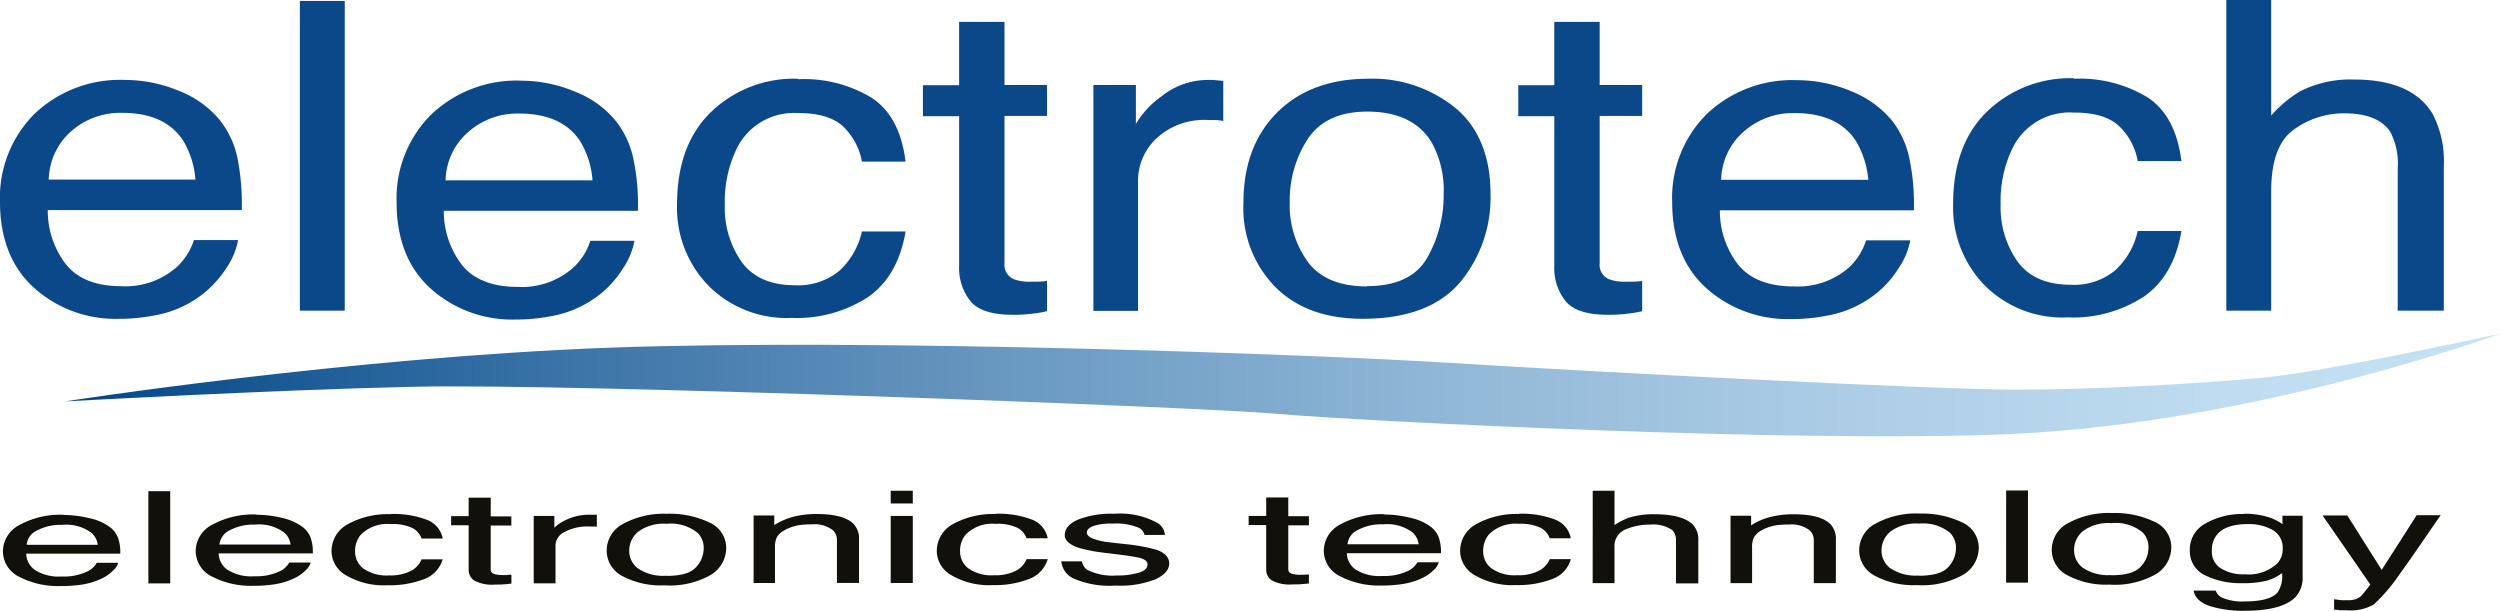<svg xmlns="http://www.w3.org/2000/svg" xmlns:xlink="http://www.w3.org/1999/xlink" width="283" height="69.14" viewBox="0 0 283 69.14">
  <defs>
    <linearGradient id="linear-gradient" y1="0.498" x2="1" y2="0.498" gradientUnits="objectBoundingBox">
      <stop offset="0" stop-color="#014787"/>
      <stop offset="0.19" stop-color="#3771a5"/>
      <stop offset="0.39" stop-color="#6a99c1"/>
      <stop offset="0.57" stop-color="#91b8d7"/>
      <stop offset="0.74" stop-color="#aecee7"/>
      <stop offset="0.89" stop-color="#bfdcf0"/>
      <stop offset="1" stop-color="#c6e1f4"/>
    </linearGradient>
  </defs>
  <g id="logo" transform="translate(-0.01)">
    <path id="Tracciato_4" data-name="Tracciato 4" d="M269.433,29.453l-3.914-6.2h-2.8l5.408,7.827c-.136.163-.326.435-.625.788a5.932,5.932,0,0,1-.489.571,2.034,2.034,0,0,1-.544.3,3.1,3.1,0,0,1-1.006.109h-.516c-.19,0-.489-.054-.924-.109V33.91c.272.027.516.054.679.082h.788a5.278,5.278,0,0,0,3.017-.652,19.753,19.753,0,0,0,3.017-3.56c.6-.815,1.359-1.9,2.256-3.207,1.2-1.739,1.957-2.854,2.31-3.343h-2.718l-3.968,6.2Zm-11.224-2.419a2.373,2.373,0,0,1-.6,1.631,4.754,4.754,0,0,1-3.723,1.25,4.7,4.7,0,0,1-2.691-.679,2.188,2.188,0,0,1-1.006-1.957,2.734,2.734,0,0,1,.516-1.767c.625-.843,1.821-1.277,3.533-1.277a5.413,5.413,0,0,1,2.854.679,2.3,2.3,0,0,1,1.114,2.093m-4.4-3.914a8.349,8.349,0,0,0-4.321,1.06,3.317,3.317,0,0,0-1.794,2.99,3.03,3.03,0,0,0,1.767,2.908,9.1,9.1,0,0,0,4.158.87,10.831,10.831,0,0,0,2.745-.272,5.117,5.117,0,0,0,1.767-.87,3.255,3.255,0,0,1-.489,2.174c-.571.679-1.821,1.033-3.7,1.033a5.715,5.715,0,0,1-2.609-.435,1.418,1.418,0,0,1-.707-.788h-2.5c.136.788.734,1.359,1.794,1.739a12.71,12.71,0,0,0,3.968.544c2.827,0,4.756-.516,5.762-1.549a3.173,3.173,0,0,0,.815-2.283v-6.93h-2.283v.951a6.405,6.405,0,0,0-1.413-.734,9.006,9.006,0,0,0-2.99-.435m-14.866-.082a9.528,9.528,0,0,0-5,1.141,3.408,3.408,0,0,0-1.848,3.044,3.231,3.231,0,0,0,1.766,2.854,9.2,9.2,0,0,0,4.756,1.06,9.432,9.432,0,0,0,5.3-1.2,3.588,3.588,0,0,0,1.712-3.044,3.159,3.159,0,0,0-1.93-2.881,10.522,10.522,0,0,0-4.756-.978M238.8,30a5.1,5.1,0,0,1-3.207-.815,2.483,2.483,0,0,1-1.006-2.011,2.779,2.779,0,0,1,1.006-2.147,4.839,4.839,0,0,1,3.234-.9,4.774,4.774,0,0,1,3.533,1.06,2.379,2.379,0,0,1,.652,1.739,3.1,3.1,0,0,1-.9,2.147c-.6.652-1.712.951-3.316.951m-11.9.843h2.473V20.43H226.9Zm-9.784-7.827a9.528,9.528,0,0,0-5,1.141,3.408,3.408,0,0,0-1.848,3.044,3.23,3.23,0,0,0,1.767,2.854,9.2,9.2,0,0,0,4.756,1.06,9.432,9.432,0,0,0,5.3-1.2A3.588,3.588,0,0,0,223.8,26.9a3.158,3.158,0,0,0-1.93-2.881,10.522,10.522,0,0,0-4.756-.978m-.082,7.012a5.189,5.189,0,0,1-3.234-.815,2.483,2.483,0,0,1-1.006-2.011,2.779,2.779,0,0,1,1.006-2.147,4.839,4.839,0,0,1,3.234-.9,4.774,4.774,0,0,1,3.533,1.06,2.379,2.379,0,0,1,.652,1.739,3.1,3.1,0,0,1-.9,2.147c-.6.652-1.712.951-3.316.951m-21.334.842h2.473v-4a2.621,2.621,0,0,1,.19-1.141,2.156,2.156,0,0,1,.788-.788,5.248,5.248,0,0,1,1.767-.625,10.308,10.308,0,0,1,1.44-.082,3.307,3.307,0,0,1,2.392.707,1.52,1.52,0,0,1,.408,1.114v4.81h2.5V26.029a2.4,2.4,0,0,0-.6-1.767c-.734-.761-2.147-1.141-4.213-1.141a10.694,10.694,0,0,0-2.582.3,7.213,7.213,0,0,0-2.2.951V23.284H195.7v7.61Zm-15.573,0h2.473V26.9a2.032,2.032,0,0,1,1.25-2.065,7.1,7.1,0,0,1,2.772-.544,3.889,3.889,0,0,1,2.527.625,1.661,1.661,0,0,1,.408,1.223v4.81h2.528V26.056a2.386,2.386,0,0,0-.625-1.767c-.761-.761-2.2-1.169-4.321-1.169a9.161,9.161,0,0,0-2.962.408,7.989,7.989,0,0,0-1.576.815V20.457H180.1Zm-8.344-7.827a9.366,9.366,0,0,0-4.783,1.114,3.466,3.466,0,0,0-1.875,3.125,3.183,3.183,0,0,0,1.712,2.718,8.387,8.387,0,0,0,4.593,1.087,10.741,10.741,0,0,0,4.185-.707,3.317,3.317,0,0,0,2.038-2.229h-2.392a2.581,2.581,0,0,1-1.25,1.332,5.093,5.093,0,0,1-2.419.489,4.564,4.564,0,0,1-2.935-.788,2.4,2.4,0,0,1-.924-1.93,2.837,2.837,0,0,1,.652-1.9,4.228,4.228,0,0,1,3.37-1.2,5.224,5.224,0,0,1,2.5.462,2.182,2.182,0,0,1,1.006,1.169h2.392a2.834,2.834,0,0,0-1.875-2.147,10.592,10.592,0,0,0-4.022-.625m-19.378,3.424a1.993,1.993,0,0,1,1.2-1.6,5.58,5.58,0,0,1,2.827-.625,4.775,4.775,0,0,1,3.343.924,2.171,2.171,0,0,1,.679,1.332h-8.072Zm4.185-3.37a9.624,9.624,0,0,0-4.974,1.141,3.4,3.4,0,0,0-1.9,2.99,3.242,3.242,0,0,0,1.875,2.908,9.558,9.558,0,0,0,4.593,1.033,14.533,14.533,0,0,0,1.984-.109,8.212,8.212,0,0,0,2.745-.761,4.543,4.543,0,0,0,1.2-.843,1.914,1.914,0,0,0,.625-.924H160.26a2.568,2.568,0,0,1-.9.9,6.1,6.1,0,0,1-3.044.652A5.046,5.046,0,0,1,153.3,29.4a2.3,2.3,0,0,1-1.033-1.875h10.654a5.033,5.033,0,0,0-.217-1.685,2.712,2.712,0,0,0-.978-1.332,5.886,5.886,0,0,0-2.229-.978,12.232,12.232,0,0,0-3.017-.38m-13.344.163h-1.984v1.033h1.984V29.4a1.435,1.435,0,0,0,.625,1.2,4.244,4.244,0,0,0,2.337.462c.353,0,.679,0,1.006-.027s.6-.054.87-.082V29.942a2.643,2.643,0,0,0-.489.027h-.38a3.771,3.771,0,0,1-.951-.082c-.353-.082-.516-.272-.516-.544V24.371h2.337V23.338h-2.337v-2.12h-2.5v2.093Zm-23.182,5.218a2.393,2.393,0,0,0,1.468,1.9,10.238,10.238,0,0,0,4.675.761,10.8,10.8,0,0,0,4.566-.734c1.006-.489,1.495-1.087,1.495-1.767s-.489-1.223-1.44-1.549a20.517,20.517,0,0,0-3.615-.652l-1.658-.19a7.038,7.038,0,0,1-1.631-.326c-.652-.19-.978-.462-.978-.788q0-.448.734-.734a6.407,6.407,0,0,1,2.174-.272,6.658,6.658,0,0,1,3.017.489,1.243,1.243,0,0,1,.6.788h2.31a1.717,1.717,0,0,0-.9-1.386,8.79,8.79,0,0,0-4.838-1.006,10.468,10.468,0,0,0-4.077.652c-1.006.435-1.522,1.033-1.522,1.767,0,.6.544,1.087,1.6,1.44a17.478,17.478,0,0,0,2.8.544l1.984.245c1.06.136,1.767.272,2.147.353.571.163.842.408.842.734,0,.435-.353.761-1.06.951a8.375,8.375,0,0,1-2.446.3,6.338,6.338,0,0,1-3.289-.625,1.363,1.363,0,0,1-.625-.978h-2.364Zm-7.447-5.436a9.366,9.366,0,0,0-4.783,1.114,3.466,3.466,0,0,0-1.875,3.125,3.183,3.183,0,0,0,1.712,2.718,8.388,8.388,0,0,0,4.593,1.087,10.74,10.74,0,0,0,4.185-.707,3.422,3.422,0,0,0,2.065-2.229h-2.392a2.581,2.581,0,0,1-1.25,1.332,5.093,5.093,0,0,1-2.419.489,4.565,4.565,0,0,1-2.935-.788,2.4,2.4,0,0,1-.924-1.93,2.837,2.837,0,0,1,.652-1.9,4.228,4.228,0,0,1,3.37-1.2,5.224,5.224,0,0,1,2.5.462,2.182,2.182,0,0,1,1.006,1.169h2.392a2.834,2.834,0,0,0-1.875-2.147,10.592,10.592,0,0,0-4.022-.625M100.633,21.9h2.5v-1.44h-2.5Zm0,9h2.5V23.311h-2.5Zm-15.573,0h2.473v-4a2.621,2.621,0,0,1,.19-1.141,2.062,2.062,0,0,1,.815-.788,5.045,5.045,0,0,1,1.767-.625,10.308,10.308,0,0,1,1.44-.082,3.307,3.307,0,0,1,2.392.707,1.52,1.52,0,0,1,.408,1.114v4.81h2.5V26a2.4,2.4,0,0,0-.6-1.767c-.734-.761-2.147-1.141-4.213-1.141a10.694,10.694,0,0,0-2.582.3,7.835,7.835,0,0,0-2.2.951V23.256H85.114v7.61Zm-9.73-7.827a9.528,9.528,0,0,0-5,1.141,3.408,3.408,0,0,0-1.848,3.044,3.23,3.23,0,0,0,1.767,2.854A9.2,9.2,0,0,0,75,31.165a9.431,9.431,0,0,0,5.3-1.2,3.588,3.588,0,0,0,1.712-3.044,3.159,3.159,0,0,0-1.93-2.881,10.522,10.522,0,0,0-4.756-.978m-.082,7.012a5.047,5.047,0,0,1-3.207-.815,2.483,2.483,0,0,1-1.006-2.011A2.779,2.779,0,0,1,72.042,25.1a4.839,4.839,0,0,1,3.234-.9,4.774,4.774,0,0,1,3.533,1.06,2.379,2.379,0,0,1,.652,1.739,3.1,3.1,0,0,1-.9,2.147c-.6.652-1.712.951-3.316.951m-15.029.843h2.473V26.572a1.753,1.753,0,0,1,1.006-1.44,5.556,5.556,0,0,1,2.854-.625h.408a2.057,2.057,0,0,1,.408.027V23.175h-.815a5.92,5.92,0,0,0-2.582.544,4.54,4.54,0,0,0-1.413.924V23.311H60.22v7.637Zm-7.365-7.61H50.871v1.033h1.984v5.055a1.435,1.435,0,0,0,.625,1.2,4.244,4.244,0,0,0,2.337.462c.353,0,.679,0,.978-.027.3,0,.6-.054.9-.082V29.969A2.642,2.642,0,0,0,57.2,30h-.38a3.921,3.921,0,0,1-.951-.082c-.353-.082-.516-.272-.516-.544V24.4h2.337V23.365H55.355v-2.12h-2.5v2.093Zm-8.86-.217a9.366,9.366,0,0,0-4.783,1.114,3.466,3.466,0,0,0-1.875,3.125,3.183,3.183,0,0,0,1.712,2.718,8.388,8.388,0,0,0,4.593,1.087,10.983,10.983,0,0,0,4.213-.707,3.422,3.422,0,0,0,2.065-2.229H47.528a2.581,2.581,0,0,1-1.25,1.332,5.093,5.093,0,0,1-2.419.489,4.565,4.565,0,0,1-2.935-.788A2.4,2.4,0,0,1,40,27.333a2.837,2.837,0,0,1,.652-1.9,4.228,4.228,0,0,1,3.37-1.2,5.224,5.224,0,0,1,2.5.462,2.182,2.182,0,0,1,1.006,1.169h2.392a2.834,2.834,0,0,0-1.875-2.147,10.592,10.592,0,0,0-4.022-.625M24.644,26.518a2.049,2.049,0,0,1,1.2-1.6,5.648,5.648,0,0,1,2.826-.625,4.775,4.775,0,0,1,3.343.924,2.171,2.171,0,0,1,.679,1.332H24.617Zm4.185-3.37a9.624,9.624,0,0,0-4.973,1.141,3.4,3.4,0,0,0-1.9,2.99,3.242,3.242,0,0,0,1.875,2.908,9.558,9.558,0,0,0,4.593,1.033,14.532,14.532,0,0,0,1.984-.109,8.213,8.213,0,0,0,2.745-.761,4.542,4.542,0,0,0,1.2-.842,1.914,1.914,0,0,0,.625-.924H32.553a2.568,2.568,0,0,1-.9.9,6.1,6.1,0,0,1-3.044.652,5.046,5.046,0,0,1-3.017-.707,2.3,2.3,0,0,1-1.033-1.875H35.216A5.034,5.034,0,0,0,35,25.865a2.712,2.712,0,0,0-.978-1.332,5.94,5.94,0,0,0-2.2-.978,12.4,12.4,0,0,0-3.017-.38M16.6,30.948h2.473V20.511H16.6Zm-13.779-4.4a1.993,1.993,0,0,1,1.2-1.6,5.58,5.58,0,0,1,2.826-.625,4.775,4.775,0,0,1,3.343.924,2.171,2.171,0,0,1,.679,1.332H2.956Zm4.185-3.37a9.624,9.624,0,0,0-4.973,1.141,3.4,3.4,0,0,0-1.9,2.99,3.242,3.242,0,0,0,1.875,2.908,9.6,9.6,0,0,0,4.62,1.033,14.533,14.533,0,0,0,1.984-.109,8.213,8.213,0,0,0,2.745-.761,4.542,4.542,0,0,0,1.2-.843,1.914,1.914,0,0,0,.625-.924H10.756a2.358,2.358,0,0,1-.9.9,6.1,6.1,0,0,1-3.044.652A5.046,5.046,0,0,1,3.8,29.453a2.338,2.338,0,0,1-1.033-1.875H13.42a5.034,5.034,0,0,0-.217-1.685,2.712,2.712,0,0,0-.978-1.332A5.886,5.886,0,0,0,10,23.583a12.349,12.349,0,0,0-2.99-.38" transform="translate(0.206 35.094)" fill="#12100b"/>
    <path id="Tracciato_5" data-name="Tracciato 5" d="M252.028,35.168h5.082V21.633c0-3.4.843-5.734,2.555-6.957a9.628,9.628,0,0,1,5.734-1.848c2.527,0,4.267.707,5.191,2.093a7.757,7.757,0,0,1,.842,4.131V35.168h5.218V18.78a11.515,11.515,0,0,0-1.277-5.9C273.824,10.3,270.835,9,266.459,9a12.564,12.564,0,0,0-6.115,1.359,13.869,13.869,0,0,0-3.234,2.718V0h-5.082ZM234.8,8.86a13.534,13.534,0,0,0-9.838,3.751c-2.582,2.5-3.859,6.006-3.859,10.491a12.63,12.63,0,0,0,3.533,9.159,12.445,12.445,0,0,0,9.431,3.669,14.691,14.691,0,0,0,8.642-2.364q3.384-2.364,4.24-7.419H242a8.543,8.543,0,0,1-2.555,4.457,7.289,7.289,0,0,1-5,1.631q-4.117,0-6.033-2.609a10.618,10.618,0,0,1-1.93-6.468,13.746,13.746,0,0,1,1.359-6.414,7.2,7.2,0,0,1,6.93-4c2.364,0,4.077.516,5.164,1.576A7.133,7.133,0,0,1,242,18.236h4.946c-.435-3.424-1.712-5.843-3.859-7.229a14.8,14.8,0,0,0-8.316-2.093M194.846,20.383a7.433,7.433,0,0,1,2.5-5.436,8.4,8.4,0,0,1,5.816-2.147c3.234,0,5.517,1.033,6.9,3.1a10.261,10.261,0,0,1,1.44,4.457H194.873Zm8.615-11.306a14.033,14.033,0,0,0-10.246,3.832,13.388,13.388,0,0,0-3.914,10c0,4.1,1.3,7.419,3.886,9.73a13.824,13.824,0,0,0,9.512,3.479,20.679,20.679,0,0,0,4.1-.38,12.3,12.3,0,0,0,5.68-2.582,11.486,11.486,0,0,0,2.473-2.826,8.185,8.185,0,0,0,1.3-3.125h-5a7.182,7.182,0,0,1-1.848,2.99,8.764,8.764,0,0,1-6.305,2.229c-2.826,0-4.892-.788-6.251-2.364a9.9,9.9,0,0,1-2.147-6.251h21.96a24.891,24.891,0,0,0-.462-5.626A10.343,10.343,0,0,0,214.2,13.67a11.441,11.441,0,0,0-4.566-3.316,15.809,15.809,0,0,0-6.2-1.277m-27.477.571h-4.077v3.506h4.077V30.086a5.977,5.977,0,0,0,1.277,4q1.264,1.549,4.81,1.549a15.919,15.919,0,0,0,2.038-.109,13.39,13.39,0,0,0,1.821-.3V31.8a7.074,7.074,0,0,1-.978.082h-.788a5.05,5.05,0,0,1-1.984-.272,1.753,1.753,0,0,1-1.06-1.794V13.127h4.81V9.621h-4.81V2.473h-5.137V9.648ZM154.9,8.914c-4.321,0-7.746,1.277-10.3,3.8-2.555,2.555-3.832,5.952-3.832,10.246a12.759,12.759,0,0,0,3.642,9.567c2.419,2.392,5.707,3.56,9.838,3.56,4.946,0,8.588-1.332,10.953-4.022a15,15,0,0,0,3.533-10.192c0-4.1-1.332-7.5-4-9.675a14.864,14.864,0,0,0-9.811-3.288m-.19,23.509c-3.017,0-5.245-.9-6.631-2.718a10.88,10.88,0,0,1-2.093-6.794,12.722,12.722,0,0,1,2.093-7.256q2.079-3.017,6.686-3.017c3.452,0,5.9,1.169,7.311,3.533a11.17,11.17,0,0,1,1.332,5.816,14.248,14.248,0,0,1-1.848,7.175c-1.223,2.147-3.506,3.234-6.849,3.234m-30.982,2.8h5.082v-14.7a6.59,6.59,0,0,1,2.065-4.81,7.926,7.926,0,0,1,5.9-2.093h.843a5.508,5.508,0,0,1,.842.109V9.159c-.544-.054-.924-.082-1.169-.109h-.489A8.353,8.353,0,0,0,131.5,10.9a10.291,10.291,0,0,0-2.908,3.125v-4.4h-4.81V35.168ZM108.584,9.648h-4.1v3.506h4.1V30.086a5.977,5.977,0,0,0,1.277,4q1.264,1.549,4.81,1.549a15.92,15.92,0,0,0,2.038-.109,13.392,13.392,0,0,0,1.821-.3V31.8a7.074,7.074,0,0,1-.978.082h-.788a5.05,5.05,0,0,1-1.984-.272,1.753,1.753,0,0,1-1.06-1.794V13.127h4.81V9.621h-4.81V2.473h-5.137V9.648ZM90.348,8.914a13.534,13.534,0,0,0-9.838,3.751c-2.582,2.5-3.859,6.006-3.859,10.491a12.63,12.63,0,0,0,3.533,9.159,12.466,12.466,0,0,0,9.458,3.669,14.75,14.75,0,0,0,8.642-2.364q3.384-2.364,4.24-7.419H97.577a8.543,8.543,0,0,1-2.555,4.457,7.289,7.289,0,0,1-5,1.631q-4.117,0-6.033-2.609a10.618,10.618,0,0,1-1.93-6.468A13.747,13.747,0,0,1,83.418,16.8a7.2,7.2,0,0,1,6.93-4c2.364,0,4.077.516,5.164,1.576a7.311,7.311,0,0,1,2.065,3.914h4.946c-.435-3.424-1.712-5.843-3.859-7.229a14.707,14.707,0,0,0-8.289-2.093M50.452,20.438A7.433,7.433,0,0,1,52.952,15a8.4,8.4,0,0,1,5.816-2.147c3.234,0,5.517,1.033,6.9,3.1a9.918,9.918,0,0,1,1.413,4.457H50.452ZM59.067,9.132a14.033,14.033,0,0,0-10.246,3.832,13.388,13.388,0,0,0-3.914,10c0,4.1,1.3,7.419,3.886,9.73a13.8,13.8,0,0,0,9.485,3.479,20.679,20.679,0,0,0,4.1-.38,12.3,12.3,0,0,0,5.68-2.582,11.485,11.485,0,0,0,2.473-2.826,8.184,8.184,0,0,0,1.3-3.125h-5a6.976,6.976,0,0,1-1.875,2.99,8.764,8.764,0,0,1-6.305,2.229c-2.826,0-4.892-.788-6.251-2.364a9.9,9.9,0,0,1-2.147-6.251H72.221a24.892,24.892,0,0,0-.462-5.626,10.342,10.342,0,0,0-2.011-4.511,11.068,11.068,0,0,0-4.566-3.316,15.809,15.809,0,0,0-6.2-1.277M33.955,35.168h5.082V.109H33.955ZM5.527,20.356A7.509,7.509,0,0,1,8,14.92a8.4,8.4,0,0,1,5.816-2.147c3.234,0,5.517,1.033,6.9,3.1a9.918,9.918,0,0,1,1.413,4.457H5.527ZM14.17,9.05A14.033,14.033,0,0,0,3.924,12.882a13.388,13.388,0,0,0-3.914,10c0,4.1,1.3,7.419,3.886,9.73a13.755,13.755,0,0,0,9.485,3.479,20.679,20.679,0,0,0,4.1-.38,12.3,12.3,0,0,0,5.68-2.582,12.157,12.157,0,0,0,2.5-2.826,8.184,8.184,0,0,0,1.3-3.125h-5a7.243,7.243,0,0,1-1.875,2.99A8.764,8.764,0,0,1,13.789,32.4c-2.826,0-4.892-.788-6.224-2.364A9.9,9.9,0,0,1,5.418,23.78H27.378a27.063,27.063,0,0,0-.435-5.626,10.342,10.342,0,0,0-2.011-4.511,11.251,11.251,0,0,0-4.566-3.316,15.909,15.909,0,0,0-6.2-1.277" transform="translate(0)" fill="#0b488a"/>
    <path id="Tracciato_6" data-name="Tracciato 6" d="M251.3,18.9c-7.284.679-18.725,1.332-27.748,1.332s-47.778-2.011-63.813-3.017-66.1-2.8-95.23-1.739c-29.651,1.087-61.8,6.088-61.8,6.088s23.4-1.3,39.462-1.658c17.394-.408,88.653,2.256,97.866,3.071S199.312,26.32,222.9,25.26c28.21-1.277,55.469-11.36,55.469-11.36s-19.785,4.348-27.069,5" transform="translate(4.638 23.877)" fill="url(#linear-gradient)"/>
  </g>
</svg>
